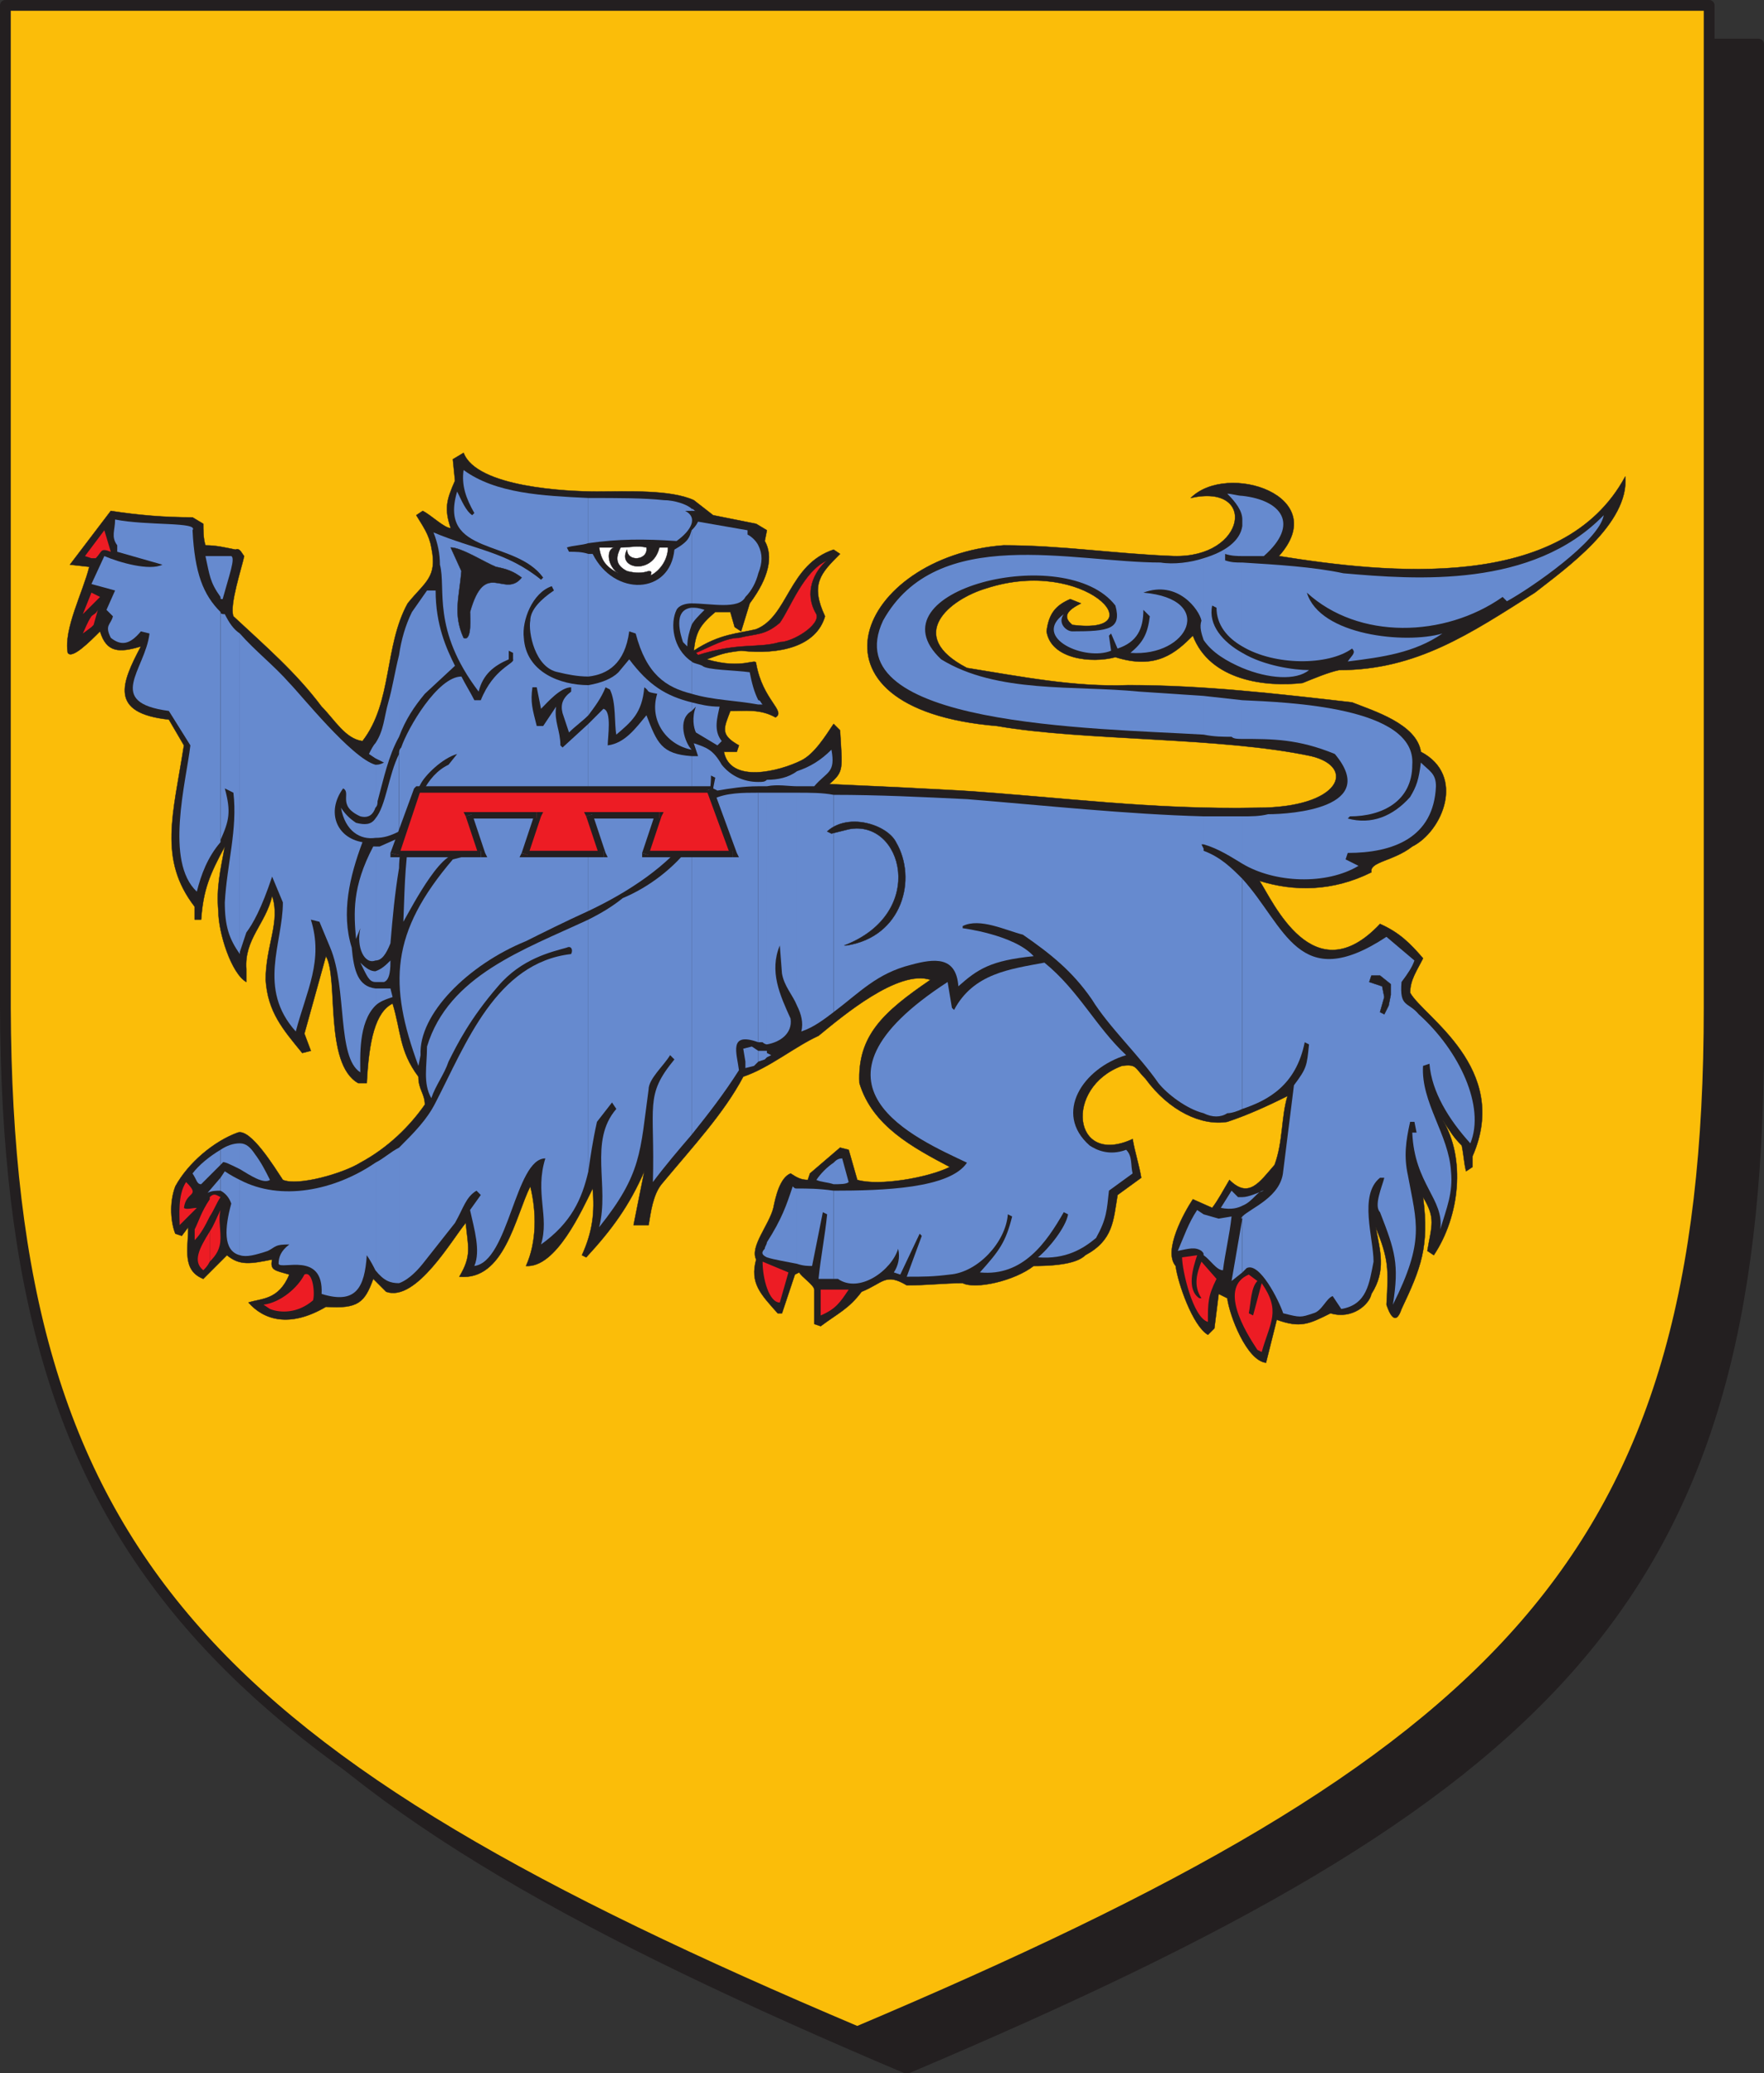 <svg xmlns="http://www.w3.org/2000/svg" width="615" height="722.852"><rect width="100%" height="100%" fill="#333333" stroke="none"/><path fill="#231f20" fill-rule="evenodd" d="M316.125 721.125c225-95.25 296.25-163.5 297-357V15.375h-594v348.75c0 193.5 72 261.75 297 357"/><path fill="none" stroke="#231f20" stroke-linecap="round" stroke-linejoin="round" stroke-miterlimit="10" stroke-width="3.75" d="M316.125 721.125c225-95.25 296.25-163.5 297-357V15.375h-594v348.75c0 193.5 72 261.75 297 357zm0 0"/><path fill="#fbbd09" fill-rule="evenodd" d="M298.875 708.375c225-95.25 297-164.25 297-357V1.875h-594v349.5c.75 192.75 72 261.75 297 357"/><path fill="none" stroke="#231f20" stroke-linecap="round" stroke-linejoin="round" stroke-miterlimit="10" stroke-width="3.75" d="M298.875 708.375c225-95.25 297-164.25 297-357V1.875h-594v349.5c.75 192.75 72 261.75 297 357zm0 0"/><path fill="#231f20" fill-rule="evenodd" d="M86.625 454.125c4.5-1.5 10.5-.75 14.25-9.75-5.25-1.5-6.75-1.5-6-5.25-7.5 1.5-11.25 2.25-15.75-1.5l-8.25 8.25c-7.5-3-5.25-10.5-5.25-18l-2.25 3-2.25-.75c-1.5-3.75-2.25-10.5 0-16.5 4.5-8.25 13.5-15.75 21.75-18.75 4.5-1.5 12.75 12 15.75 16.5 5.25 2.25 21-2.25 27-6 9.75-5.25 17.25-12.75 22.5-20.25 0-3.75-2.25-5.25-2.25-9.75-6.75-9-6-15.75-9-25.5-6 3-8.25 12.75-9 27.75h-3c-12-6.75-6.75-36.75-11.25-44.25l-7.5 27 2.25 6-3 .75c-6.75-8.25-12-14.25-12.75-25.5 0-12 5.25-20.25 2.25-29.25-2.25 9.75-9.75 15-9 25.5v4.5c-5.25-3-9.75-17.25-9.75-24.75-.75-8.25.75-14.25 2.25-22.5-5.25 9.75-7.5 15-8.25 25.5h-2.25v-4.5c-12.75-16.5-7.5-32.25-3.75-56.25l-5.25-9c-21-2.25-16.5-12.75-9.75-25.5-7.5 2.25-12 2.25-14.25-5.25-3.75 3.75-9.75 9.75-11.25 7.5-1.5-8.25 5.25-21 7.5-30l-6.75-.75 14.25-18.75c9.75 1.5 18.75 2.25 28.5 2.25l3.75 2.25c0 2.25 0 5.25.75 7.5 3.75 0 6.75.75 10.5 1.5 1.5-.75 2.25 1.5 3 2.25-.75 3.75-5.25 17.25-3.75 21 11.25 10.5 21.75 19.5 30.75 31.5 4.5 4.5 8.25 11.25 14.25 12 10.5-13.5 7.5-33 15.75-48 6-7.5 10.5-9 8.25-19.5-.75-4.5-3-7.5-5.25-11.25l2.25-1.5c3 1.5 7.5 6 9.75 6-2.25-6.75-1.5-9.75 1.5-16.5l-.75-7.5 3.75-2.25c4.5 12 36 13.5 46.5 13.5s25.5-.75 33.75 3l6.75 5.25 15 3 3.75 2.25-.75 3.75c3 5.25 1.5 12.75-5.25 21.75l-3 9.75-2.25-1.5-1.5-5.25h-5.25c-5.25 4.5-6.75 6.75-7.5 13.5 9-6 15.75-6 21.75-7.5 11.25-4.5 11.25-22.5 27-27.75l2.25 1.5c-6.75 6.75-10.5 10.5-5.25 21.75-3 10.5-15.75 13.5-29.25 12-6.75.75-7.5 1.5-12 3 12.75 3.75 17.25-.75 17.25 1.5 2.25 12.75 10.5 16.5 6.75 18.75-5.25-3-10.5-2.25-15.75-2.25-2.25 6-3.75 8.25 3 12l-.75 2.25h-4.5c2.25 11.25 19.5 6.75 27 3 4.5-2.25 8.25-8.25 11.25-12.75l2.25 2.25c.75 13.5 1.5 14.25-3.75 18.75 17.25.75 32.25 1.5 45.75 2.25 34.5 2.25 66.75 6.75 103.5 6 29.25 0 34.5-14.25 18.75-18-31.5-6.75-79.5-5.25-109.5-10.5-72-6-48-59.25 2.25-63 20.25 0 39 3 59.25 3.75 25.5.75 29.25-25.5 6-20.25 12.75-12.75 49.5-.75 30.75 20.25 37.5 6 99 12.75 120.75-27.75 1.5 16.5-21 32.25-31.5 40.5-22.5 14.25-41.25 27-68.25 27-3.75.75-9 3-12.75 4.5-12.75 1.5-32.25-.75-38.25-16.5-6 6-12.75 12-27 7.5-8.25 2.25-22.5.75-24-9 .75-6 3-9 8.25-11.25l3.75 1.5c-4.5 2.25-6.75 4.5-3 7.5 29.25 3.75 4.5-24-30-12.75-12.75 3.75-28.5 16.5-6.75 27.75 18.75 3 37.5 6.75 56.25 6 26.25 0 51.75 3 78 6 7.5 3 22.5 7.5 24 17.25 15.75 8.25 7.5 27.75-3 33-6.75 5.25-15 5.25-14.25 9-13.5 6.75-27 6.75-39 3 4.5 6.75 18.75 39.75 42 15 6.75 3 10.5 6.75 15 12-2.25 4.5-4.5 7.5-4.5 12 4.5 8.25 35.25 26.25 21.75 57v3.75l-2.25 1.5c-.75-3-.75-5.25-1.5-9-3-3-3.75-4.5-6.75-9 8.25 13.5 6 33.75-3 47.25l-2.25-1.5c1.5-9 3-11.25-1.5-18.75 2.25 17.25-.75 24.75-7.5 39-2.25 6.75-4.5.75-5.25-1.5.75-12.75.75-15.75-3.75-27 1.5 8.25 3.75 15-1.5 23.25-.75 3.75-6.75 9-14.25 6.75-7.5 3.75-10.5 5.25-18.75 2.25l-3.75 15c-6.75-.75-12.75-16.5-13.5-22.5l-3-1.5-1.5 12-2.25 2.25c-5.25-3-10.5-18-11.25-24-4.5-5.25 3-18.75 6-23.25l6.75 3c2.25-3 3.75-6 6-9.75 6.75 6.75 10.5.75 15.75-5.25 3-8.25 2.25-16.5 4.5-24-7.5 3.75-14.25 6.75-21 9-9 1.5-20.25-3.75-28.5-15-3.75-3.75-3-5.25-8.25-4.5-20.25 7.5-17.25 35.25 3.75 25.5.75 4.5 2.25 9 3 13.5l-8.25 6c-1.5 9-1.5 15.75-11.25 21-2.25 2.25-7.5 3.75-18 3.75-6.75 5.25-20.25 8.25-24.75 6-6.75 0-12 .75-19.5.75-7.5-4.5-8.25-.75-15.75 2.25-4.5 6-8.25 7.5-14.25 12l-2.25-.75v-12c0-1.5-4.5-4.5-5.25-6l-1.5.75-4.5 13.5h-1.5c-6-6.75-9.75-10.5-7.5-18.75-2.25-4.5 4.5-12 6-18 .75-3.75 2.25-10.5 6-12 2.25 1.5 3.75 2.25 6 2.25l.75-2.25 10.5-9 3 .75 3 10.5c7.5 2.25 24.75-.75 32.25-4.5-12.75-6.75-27-14.25-31.5-29.25-.75-16.5 8.25-24.75 24.75-36-11.25-3.75-30.75 12.75-39 19.5-8.25 3.75-17.25 11.25-26.25 14.25-6.75 12.75-17.25 24-28.5 37.5-3 3.75-3.75 9.75-4.5 14.25h-5.25l3.75-18.75c-5.25 12-11.25 20.25-20.25 30l-1.5-.75c3.75-8.25 4.5-15 3.75-23.25-3.75 7.5-12.75 27.75-23.25 27 3.75-8.25 3.75-18.75 1.5-27.75-5.25 10.5-9 33-24.75 31.5 4.5-7.5 3-10.5 2.25-18.75-4.5 5.25-17.25 27.75-27.75 24l-4.5-4.5c-3 8.25-5.25 10.5-16.5 9.75-12.75 7.5-21.75 4.5-27-1.5"/><path fill="none" stroke="#231f20" stroke-linecap="round" stroke-linejoin="round" stroke-miterlimit="10" stroke-width=".12" d="M86.625 454.125c4.5-1.5 10.5-.75 14.25-9.75-5.25-1.5-6.75-1.5-6-5.25-7.5 1.5-11.25 2.25-15.75-1.5l-8.25 8.25c-7.5-3-5.25-10.5-5.25-18l-2.25 3-2.25-.75c-1.5-3.75-2.25-10.5 0-16.5 4.5-8.25 13.5-15.75 21.75-18.75 4.5-1.5 12.75 12 15.75 16.5 5.25 2.25 21-2.25 27-6 9.75-5.25 17.25-12.75 22.5-20.25 0-3.75-2.25-5.25-2.25-9.75-6.75-9-6-15.75-9-25.5-6 3-8.25 12.75-9 27.75h-3c-12-6.75-6.75-36.75-11.25-44.25l-7.5 27 2.25 6-3 .75c-6.75-8.25-12-14.25-12.75-25.5 0-12 5.25-20.25 2.25-29.25-2.25 9.75-9.75 15-9 25.5v4.5c-5.25-3-9.75-17.25-9.75-24.75-.75-8.25.75-14.25 2.25-22.5-5.25 9.75-7.5 15-8.25 25.5h-2.25v-4.5c-12.75-16.5-7.5-32.25-3.75-56.25l-5.25-9c-21-2.25-16.5-12.75-9.75-25.5-7.5 2.25-12 2.25-14.25-5.25-3.75 3.75-9.75 9.75-11.25 7.5-1.5-8.25 5.25-21 7.5-30l-6.75-.75 14.25-18.75c9.75 1.5 18.75 2.25 28.5 2.25l3.75 2.25c0 2.25 0 5.25.75 7.5 3.75 0 6.75.75 10.5 1.5 1.5-.75 2.25 1.5 3 2.25-.75 3.75-5.25 17.25-3.75 21 11.25 10.5 21.75 19.5 30.75 31.5 4.5 4.5 8.25 11.25 14.25 12 10.5-13.5 7.5-33 15.75-48 6-7.5 10.5-9 8.25-19.5-.75-4.5-3-7.5-5.25-11.25l2.25-1.5c3 1.5 7.5 6 9.75 6-2.25-6.75-1.5-9.75 1.5-16.5l-.75-7.5 3.75-2.25c4.5 12 36 13.5 46.5 13.5s25.5-.75 33.75 3l6.75 5.25 15 3 3.75 2.25-.75 3.75c3 5.25 1.5 12.75-5.25 21.75l-3 9.75-2.25-1.5-1.5-5.25h-5.25c-5.25 4.5-6.75 6.75-7.5 13.5 9-6 15.75-6 21.75-7.5 11.25-4.5 11.25-22.5 27-27.75l2.25 1.5c-6.75 6.75-10.5 10.5-5.25 21.75-3 10.5-15.75 13.5-29.25 12-6.75.75-7.5 1.5-12 3 12.75 3.75 17.25-.75 17.25 1.5 2.25 12.75 10.5 16.5 6.75 18.75-5.25-3-10.5-2.25-15.75-2.25-2.25 6-3.75 8.25 3 12l-.75 2.25h-4.5c2.25 11.25 19.5 6.75 27 3 4.5-2.25 8.25-8.25 11.25-12.75l2.25 2.25c.75 13.5 1.5 14.25-3.75 18.75 17.25.75 32.25 1.5 45.75 2.25 34.5 2.25 66.75 6.75 103.5 6 29.25 0 34.5-14.25 18.75-18-31.5-6.75-79.5-5.25-109.5-10.5-72-6-48-59.25 2.25-63 20.25 0 39 3 59.25 3.75 25.5.75 29.25-25.5 6-20.25 12.75-12.75 49.5-.75 30.75 20.25 37.5 6 99 12.75 120.75-27.75 1.5 16.5-21 32.25-31.5 40.5-22.5 14.25-41.25 27-68.25 27-3.75.75-9 3-12.75 4.5-12.75 1.5-32.25-.75-38.25-16.5-6 6-12.75 12-27 7.5-8.25 2.25-22.5.75-24-9 .75-6 3-9 8.25-11.25l3.75 1.5c-4.5 2.25-6.75 4.5-3 7.5 29.25 3.75 4.5-24-30-12.75-12.75 3.75-28.5 16.5-6.75 27.75 18.75 3 37.5 6.75 56.25 6 26.25 0 51.75 3 78 6 7.5 3 22.5 7.5 24 17.25 15.75 8.25 7.5 27.75-3 33-6.75 5.25-15 5.25-14.25 9-13.5 6.75-27 6.75-39 3 4.5 6.75 18.75 39.75 42 15 6.75 3 10.5 6.75 15 12-2.25 4.5-4.5 7.5-4.5 12 4.5 8.25 35.25 26.25 21.75 57v3.75l-2.25 1.5c-.75-3-.75-5.25-1.5-9-3-3-3.75-4.5-6.75-9 8.25 13.5 6 33.75-3 47.25l-2.25-1.5c1.5-9 3-11.25-1.5-18.75 2.25 17.25-.75 24.75-7.5 39-2.25 6.75-4.5.75-5.25-1.5.75-12.75.75-15.75-3.75-27 1.5 8.25 3.75 15-1.5 23.25-.75 3.75-6.75 9-14.25 6.75-7.5 3.75-10.5 5.25-18.75 2.25l-3.75 15c-6.75-.75-12.75-16.5-13.5-22.5l-3-1.5-1.5 12-2.25 2.25c-5.25-3-10.5-18-11.25-24-4.5-5.25 3-18.75 6-23.25l6.75 3c2.25-3 3.75-6 6-9.75 6.75 6.75 10.5.75 15.75-5.25 3-8.25 2.25-16.5 4.5-24-7.5 3.75-14.25 6.75-21 9-9 1.5-20.25-3.75-28.5-15-3.75-3.75-3-5.25-8.25-4.5-20.25 7.5-17.25 35.25 3.75 25.5.75 4.5 2.25 9 3 13.5l-8.25 6c-1.5 9-1.5 15.75-11.25 21-2.25 2.25-7.5 3.75-18 3.75-6.75 5.25-20.25 8.25-24.75 6-6.75 0-12 .75-19.5.75-7.5-4.5-8.25-.75-15.75 2.25-4.5 6-8.25 7.5-14.25 12l-2.25-.75v-12c0-1.5-4.5-4.5-5.25-6l-1.5.75-4.5 13.5h-1.5c-6-6.75-9.75-10.5-7.5-18.75-2.25-4.5 4.5-12 6-18 .75-3.75 2.25-10.5 6-12 2.25 1.5 3.75 2.25 6 2.25l.75-2.25 10.5-9 3 .75 3 10.5c7.5 2.25 24.75-.75 32.25-4.5-12.75-6.75-27-14.25-31.5-29.25-.75-16.5 8.25-24.75 24.75-36-11.25-3.75-30.75 12.75-39 19.5-8.25 3.75-17.25 11.25-26.25 14.25-6.75 12.75-17.25 24-28.5 37.5-3 3.75-3.75 9.75-4.5 14.25h-5.25l3.75-18.75c-5.25 12-11.25 20.25-20.25 30l-1.5-.75c3.75-8.25 4.5-15 3.75-23.25-3.75 7.5-12.75 27.75-23.25 27 3.75-8.25 3.75-18.75 1.5-27.75-5.25 10.5-9 33-24.75 31.5 4.5-7.5 3-10.5 2.25-18.75-4.5 5.25-17.25 27.75-27.75 24l-4.5-4.5c-3 8.25-5.25 10.5-16.5 9.75-12.75 7.5-21.75 4.5-27-1.5zm0 0"/><path fill="#ed1c24" fill-rule="evenodd" d="M73.125 429.375v10.5c2.25-2.25 3.75-4.5 3.75-8.25s-.75-6.75 0-9.75c-1.5 3-2.25 5.25-3.75 7.5m0-11.25v6c1.5-2.25 2.25-4.5 3.75-6.75-1.5-.75-2.25-1.5-3.75 0v.75m365.25 52.5c-4.5-6.75-13.5-21.75-3-26.25l3 2.25c-2.25 2.25-2.25 7.5-3 11.25l1.5.75 3-11.25c6.75 9.75 3 13.5 0 24l-1.5-.75m-26.25-32.25 5.25-.75c-1.5 4.5-3.75 12 .75 15h.75c-3-4.5-1.5-9 0-12.75l5.25 6c-3 6-3 8.25-3 15-5.25-1.5-9-18-9-22.5m-126 20.25v-9h9.75c-3 4.5-4.5 6.75-9.75 9m-14.25-4.5c-3.75 0-6-8.25-6-14.25l9 3.75-3 10.5m-177.75 2.25-2.25-1.5c6-.75 12-6 14.25-10.5 3-1.5 3.75 6.75 3 9-5.25 4.5-11.25 4.5-15 3m-21-32.25v-6c-3 4.5-3.75 7.5-5.25 10.5v3.75c2.25-2.25 3.75-5.25 5.25-8.25"/><path fill="#ed1c24" fill-rule="evenodd" d="M73.125 439.875v-10.5c-3.75 6-6 10.5-2.25 13.5.75-.75 1.5-1.5 2.25-3m-41.25-225v3.75l.75-.75 1.5-5.25c-.75 1.5-1.5 1.5-2.25 2.25m0-8.25v4.5l3-3zm0-15.75v3.75h1.5c2.25-2.25 1.5-3.75 5.25-2.25l-2.25-7.5-4.5 6m30.75 236.25c0-3-.75-10.5 2.25-15 5.25 5.25 0 3-.75 9 .75.75 3 0 4.5 0l-6 6m-30.75-232.5v-3.75l-2.25 3zm0 16.5v-4.5l-3 7.5zm0 7.5v-3.75c-1.5 2.25-2.25 4.5-3 6l3-2.25"/><path fill="#231f20" fill-rule="evenodd" d="m469.125 424.875 4.5-18.75 4.5-12c1.5-6.75 3-12.75 3.75-18.75h2.25l-3 18.75-3.75 10.5-3 8.25-3 12.75-2.25-.75"/><path fill="none" stroke="#231f20" stroke-linecap="round" stroke-linejoin="round" stroke-miterlimit="10" stroke-width=".12" d="m469.125 424.875 4.5-18.75 4.5-12c1.5-6.75 3-12.75 3.75-18.75h2.25l-3 18.75-3.75 10.5-3 8.25-3 12.75zm0 0"/><path fill="#668acf" fill-rule="evenodd" d="M433.125 424.125v19.5l1.5-1.5c4.5-2.25 11.25 11.25 12.75 15.75 6 1.5 6 1.5 10.5 0 3-.75 4.5-5.25 6.75-6l3 4.5c9-1.5 9.75-9 11.25-16.5 0-8.25-5.25-23.25 2.25-29.25h1.5c-.75 3-3.75 9.75-1.5 12 5.25 13.5 6.75 18 4.5 32.25 11.25-22.5 8.25-28.5 5.25-45-1.5-6.75-.75-12 .75-18.75h1.5l.75 3.75h-1.5c.75 18 11.25 23.25 9.75 33.75 2.25-7.5 4.5-12.75 3.75-20.25-.75-12.75-10.5-24-9.75-36.75l2.25-.75c.75 9.75 6.75 19.5 14.25 27.75 5.25-12.75-3.75-32.25-18-45-3.75-4.5-6.75-2.25-6-11.25 2.25-3 3.75-5.25 4.5-7.5l-9.75-8.25c-30.75 20.25-35.25-3.75-50.25-20.25v80.25c9-3 18.75-8.25 21.75-23.25l1.5.75c-.75 7.5-.75 8.25-5.25 14.25l-3.75 30c-.75 9-11.25 12.75-14.25 15.75"/><path fill="#668acf" fill-rule="evenodd" d="M433.125 417.375v3c3.75-1.5 5.25-5.25 7.5-5.25-2.25.75-5.25 2.25-7.5 2.25m0-132.75v16.5c11.25 6.75 29.25 7.5 40.5.75l-4.5-2.25.75-2.25c15.75 0 30-5.25 30.75-23.25 0-4.5-2.25-5.25-5.25-8.25-.75 6-1.5 8.25-3.75 12-6 6.75-13.5 9.75-21.75 7.5l.75-.75c11.25 0 21.75-5.25 21.75-18 1.5-20.25-43.5-21.75-59.25-22.5v13.5c10.5 0 19.5 0 32.25 5.25 15.75 18.75-15 21-23.25 21-3 .75-6 .75-9 .75m0-57v5.25c9 3.75 18.75 4.5 23.25.75-5.25 0-15.75-1.5-23.25-6m0-31.5v29.25c11.25 6.75 30 6.75 38.25.75 1.5 1.5 0 2.25-1.5 4.5 12-1.5 23.25-3 33-9.75-12.75 3.75-42.75.75-47.25-14.25 18 16.5 48 15.75 68.25 1.5l1.5 1.5c8.25-4.5 32.25-21 33.75-30-24.75 25.5-65.25 22.5-90.75 20.25-10.5-2.25-23.25-3-35.25-3.75m0-12.75v10.5h7.5c12.75-11.25 6-19.5-7.5-21v10.5m0-2.25v-8.25c-1.5 0-3.75-.75-5.25-.75 3 3 5.25 6 5.25 9m0 12.75v-10.5c-.75 5.25-6 9-13.5 11.25v28.5c3 4.5 8.25 7.5 13.5 9.75v-5.25c-6.75-3.75-12-9.75-10.5-16.5l1.5.75c0 6 3.75 10.5 9 13.5v-29.25c-2.25 0-3.75 0-6-.75v-2.25c2.25.75 4.5.75 6 .75m0 63.75v-13.5l-13.5-1.5v13.5c3.75.75 6.75.75 9.75.75.75.75 2.25.75 3.75.75m0 43.5v-16.5h-13.5v9.75c5.25 1.5 9.75 4.5 13.5 6.75m0 85.5v-80.25c-3.75-3.75-7.5-7.5-13.5-9.75v91.5c3 1.5 6 1.5 8.25 0 1.5 0 3.75-.75 5.25-1.5m0 33.75v-3h-1.5l-2.25-2.25-3.75 6c3.75.75 6 0 7.5-.75m0 23.25v-19.5s-.75.75 0 .75l-3.75 21.75 3.75-3m-13.5-20.25v14.25c2.25 1.5 4.5 5.25 6.75 5.25.75-6 2.25-12 3-18.75l-4.5.75-5.25-1.5m0-200.25v-28.5c-4.5 1.5-10.5 2.25-15 1.5-30.75 0-78-13.5-96.75 20.25-17.25 36.75 73.5 37.5 111.75 39.75v-13.5l-22.5-1.5c-22.5-2.25-49.5.75-69-11.25-25.5-24 43.5-41.25 60.75-18.75 2.25 8.25-2.25 9-15 9-2.25 0-5.25-3-3-6-11.25 8.25 7.5 16.5 16.5 12.75l-.75-5.25.75-.75 2.25 5.25c6.75-2.25 9-6.75 9-13.5l2.25 2.25c-.75 6-2.25 9-6.75 12.75 20.25 1.5 30-18.75 4.5-21 12-4.5 19.5 6 20.25 9.75-.75 2.25 0 4.5.75 6.75m0 71.25v-9.75c-27-.75-54.75-3.75-82.5-6-15.75-.75-30.75-1.5-46.5-1.5v75.75c9-6.75 15-13.5 27-16.5 8.25-2.25 15.75-3 16.5 7.5 6.75-6 11.25-9 26.25-10.5-6.75-7.5-24.75-9.75-24.75-9.75v-.75c6-3 15 1.5 21 3 9.75 6.75 17.25 12.75 24 22.5 6 9.75 16.5 19.5 23.25 29.25 3 3.75 9.75 9 15.75 10.5v-92.25l-.75-1.5h.75m0 143.25v-14.25l-2.25-1.5c-3 4.5-4.5 9-6.75 14.25 3.75-.75 6-1.5 8.25 0 .75.75.75.75.75 1.5"/><path fill="#668acf" fill-rule="evenodd" d="M290.625 415.125v30.75h1.5c7.5 5.25 18.75-3 21-10.5.75 3 0 6-1.5 8.25l2.25.75 6.75-14.25.75.75-5.25 14.25c6 0 9 0 15-.75 9.75-.75 19.5-11.25 20.25-21l1.5.75c-2.25 9-4.5 12-11.25 19.5 15 1.5 23.25-10.5 29.25-21l1.5.75c-.75 4.5-6.75 12-10.5 15 9.75.75 15.75-3 20.25-6.75 3.75-6.75 3.75-9.75 4.5-16.5l8.25-6c-.75-3 0-6-2.25-8.25-6 2.25-10.5 0-12.75-1.5-12.75-11.25-2.25-27 12.75-31.5-10.5-9.75-16.5-22.5-28.5-32.25-12 2.25-24.75 3.75-31.5 16.5l-.75-.75-1.5-9c-55.5 36-10.5 54.75 6.75 63-6 9-29.25 9.75-46.5 9.75"/><path fill="#668acf" fill-rule="evenodd" d="M290.625 405.375v7.5c2.25 0 4.5 0 5.25-.75l-2.25-8.25c-1.5 0-2.25.75-3 1.5m0-52.5v-75.75c-3.75-.75-8.25-.75-12.75-.75v74.25c1.5 3 2.25 6 1.5 9 4.5-1.5 8.25-4.5 11.25-6.75m0 60v-7.5c-2.25 1.5-4.5 3.75-6 6 1.5.75 3.75.75 6 1.5m0 33v-30.75c-5.25-.75-9-.75-12.75-.75v26.25c2.25.75 3.75.75 5.25.75l3.75-18.75 1.5.75c-.75 7.5-2.25 15-3 22.5h5.25m-12.75-177v5.25h6c4.5-5.25 7.5-4.5 6-12.75-3.75 3.75-7.5 6-12 7.5m0 5.25v-5.25c-3 2.25-6.75 3-10.5 3v2.25c3.75-.75 7.5 0 10.5 0m0 76.5v-74.25h-10.5v87.75c4.5-.75 9-3.75 8.25-9-3.75-8.25-7.5-16.5-3.75-25.5l.75 9.75c.75 4.5 3.75 7.5 5.25 11.25m0 90v-26.25c-.75 0-.75 0-1.5-.75-2.25 6.75-3.75 11.25-9 19.5v5.25c2.25.75 6.75 1.5 10.5 2.25m-10.5-73.5v1.5l1.5-.75zm0-93v-2.25c-.75.75-1.5.75-3 .75v1.5h3m0 90v-87.75h-3v87h1.5c.75.75 1.5.75 1.5.75m0 4.5v-2.25h-3v3.75l2.25-.75.75-.75m0 69.75v-5.25c0 .75-.75 1.5-.75 2.25-1.5 1.5-.75 2.25.75 3m-3-194.25v1.5h1.5c-.75-.75-.75-1.5-1.5-1.5m0-54v9.75c1.5-3.75 1.5-6.75 0-9.75m0 9.75v-9.75c-.75-1.5-2.25-3-3.75-3.75v-1.5l-17.25-3c-.75 1.5-1.5 2.25-2.25 3v25.5c6.75 0 16.5 2.25 18.75-2.25 2.25-2.25 3.75-5.25 4.5-8.25m0 45.75v-1.5c-1.5-3-2.25-6-3-9.75-5.25-.75-15-.75-16.5-2.25-1.5-.75-3-.75-3.75-1.5v11.25c7.5 2.25 15 2.25 23.25 3.75m0 28.5v-1.5c-5.25 0-9.75-2.25-12.75-6-3-5.25-5.25-6-9.75-7.5l1.5 4.5h-2.25v27c4.5-6 6.75-12.75 6.75-20.25l1.5.75-.75 3.75 1.5.75c4.5-.75 9-1.5 14.25-1.5"/><path fill="#668acf" fill-rule="evenodd" d="M264.375 363.375v-87c-5.25 0-11.25 0-15.75 2.25-.75 5.25-3.75 10.5-7.5 15.75v101.25c6-7.5 11.25-14.25 16.5-22.5-.75-6-3.75-13.5 6.75-9.75"/><path fill="#668acf" fill-rule="evenodd" d="M264.375 370.125v-3.75l-2.25-1.5-3 .75.75 4.5v2.25l3-.75 1.5-1.5m-23.25-125.25v3l1.5-1.5c-1.5 3.75-.75 7.5 0 9l7.5 4.5 1.5-1.5c-3-3.75-1.5-8.25-.75-12-3.75 0-6.75-.75-9.75-1.5m0-33v6c.75-1.5 2.25-3 4.5-5.25-2.25-.75-3-.75-4.5-.75m0-34.5v.75h1.5c-.75 0-.75-.75-1.5-.75"/><path fill="#668acf" fill-rule="evenodd" d="M241.125 178.125v-.75c-1.5-1.5-6-3-9.75-3-6.75-.75-15.75-.75-26.25-.75v15.75c10.5-1.5 19.5-1.5 30.75-.75 5.25-3.75 7.5-8.25 3-10.5h2.25"/><path fill="#668acf" fill-rule="evenodd" d="M241.125 210.375v-25.5c-.75 2.25-.75 3.75-6 6.75-1.5 15.75-21 16.5-28.5 1.5h-1.5v42.75c6.75-.75 12.75-4.5 14.25-15.75l2.25.75c3.75 14.25 10.5 18.75 19.5 21v-11.25c-6.75-4.5-7.5-13.5-5.25-18 .75-1.5 3-2.25 5.25-2.25"/><path fill="#668acf" fill-rule="evenodd" d="M241.125 217.875v-6c-6.75.75-3.75 9.75-3 12l1.5 1.5c0-3 .75-5.25 1.5-7.5m0 30v-3c-9-2.25-15-6-21.75-15l-3.75 4.5c-2.25 2.25-6 3.75-10.5 4.5v10.5c2.25-3 4.5-6 6-9.75l1.5.75c2.25 4.5 1.5 12 2.25 15.75 5.25-4.5 9-7.5 9.75-16.5 2.25 1.5 0 1.5 4.5 2.25-3 9.75 3.75 18 12 19.5-2.25-2.25-5.25-10.5 0-13.5"/><path fill="#668acf" fill-rule="evenodd" d="M241.125 290.625v-27c-10.5-.75-12-4.5-15.75-14.25-3.75 4.5-7.5 9.75-13.5 10.5 0-3 1.5-12-1.5-12.75l-5.25 5.25v65.25c14.25-6.75 27.75-15.75 36-27"/><path fill="#668acf" fill-rule="evenodd" d="M241.125 395.625v-101.25c-6 8.25-15 15-24 18.75-3.75 3-7.5 5.25-12 7.5v87.75c.75-5.25 1.5-10.5 3-17.25l5.25-6.75 1.5 2.25c-9.75 11.25-2.25 27-6 41.25 15-18.75 14.25-26.25 17.25-48 0-3.75 5.25-8.25 7.5-12l1.5 1.5c-10.5 12.75-6.75 15.75-7.5 42.75 4.5-6 9-11.25 13.5-16.5m-36-206.25v-15.75c-15.75-.75-32.25-1.5-43.5-9.75-.75 5.25.75 9.75 3.75 15l-.75.75c-2.25-1.5-3.75-5.25-5.25-8.25-6.75 22.5 20.25 16.5 30 30l-.75.75c-12-9.75-23.25-10.5-37.5-16.5 1.5 3.75 2.25 7.5 2.25 11.25 2.25 8.25-3 22.5 13.5 44.25 1.5-6 5.25-9 10.5-11.25v-3l1.5.75v2.25c.75 1.5-6.75 3-11.25 14.25h-2.25c-1.5-3-3-5.25-4.5-8.25-8.25 0-18.75 18-21 24.75-.75.75-.75 1.5-.75 2.25v27c.75 0 .75-.75 1.5-1.5 2.25-6 3-9.75 6-15 1.5-3 7.5-9 12.75-10.5l-3 3.75c-15.75 7.5-15 39-15.75 54.75 3-5.25 15-28.5 20.25-22.5l-3 .75c-21.75 25.5-22.5 43.5-12 72l.75-3.75c-.75-14.25 16.5-31.5 36.75-39.75 6-3 13.5-6.75 21.75-10.5v-65.25l-9 8.25-.75-.75c0-5.25-2.25-8.25-1.5-13.5l-4.5 6.75h-2.25c-1.5-6-2.25-8.25-1.5-13.5h1.5l1.5 7.5c2.25-2.25 6.75-7.5 10.5-7.5v1.5c-3 2.25-3.75 4.5-3 7.5l2.25 6.75c2.25-2.25 4.5-3.75 6.75-6v-10.5c-9.75 0-21.75-4.5-22.5-16.5-.75-6 3-15.75 9.75-18l.75 1.5c-4.5 3-8.25 6.75-8.25 10.5-.75 3.75 1.5 16.5 9.75 18 3 .75 6.75 1.5 10.5 1.5v-42.75c-2.25-.75-4.5-.75-6.75-.75l-.75-1.5c2.25-.75 5.25-.75 7.5-1.5"/><path fill="#668acf" fill-rule="evenodd" d="M205.125 408.375v-87.75c-22.5 10.5-48.75 19.5-56.25 44.25 0 6.75-1.5 12.75 1.5 18 1.5-4.5 4.5-8.25 6-12.75 3-6 7.5-15 17.25-26.25 8.25-9.75 18.75-12 24-13.5 1.5-.75 2.25.75 1.5 2.25-26.25 3-36.75 31.5-47.25 51.75-3 6-7.5 10.5-12.75 15.75v47.25c2.25-.75 5.25-3 8.25-6.75l11.25-14.25c3-5.25 3.75-9 7.5-11.25l1.5 1.5-3.75 5.25c1.5 6.75 3.75 14.25 1.5 19.5 12-1.5 14.25-37.5 24.75-37.5-3.75 12 1.5 20.25-1.5 30 10.5-7.5 14.25-15.75 16.5-25.5m-66-116.25v10.5c0-3.75.75-7.5 1.5-11.25l-1.5.75m0-63.75v28.5c2.25-6 5.25-10.5 9-15l10.5-9.75c-3-6-6.75-14.25-6.75-26.25h-3l-5.25 7.5c-2.25 4.5-3.75 9.75-4.5 15m0 28.5v-28.5c-1.5 6-2.25 11.25-3.75 16.5s-1.5 9.75-4.5 14.25v5.25l3 1.5c-1.5.75-2.25.75-3 .75v15c.75-.75.75-1.5.75-2.25 2.25-8.25 3.75-15.75 7.5-22.5m0 33v-27c-3.75 7.5-4.5 18-8.25 22.5v6.75c3 0 5.25-.75 8.25-2.25m0 12.75v-10.5l-6.75 3h-1.5v39.75c2.25 0 3.75-2.25 5.25-6 .75-9 1.5-17.25 3-26.25m0 144.75v-47.25c-3 1.5-5.25 3.75-8.25 5.25v37.5c3 3.75 5.25 4.5 8.25 4.5m-8.25-102.75v6c1.5-1.5 3.75-2.25 6-3l-.75-3h-5.25m0-6v3.75h3c2.25-.75 2.25-5.25 2.25-7.5-1.5 1.5-3 3-5.25 3.75m0-74.25v-5.25c-.75.75-1.5 2.25-2.25 3.75l2.25 1.5"/><path fill="#668acf" fill-rule="evenodd" d="M130.875 281.625v-15c-8.25-2.25-26.25-24.75-30-28.5-5.25-6-12-11.25-17.25-17.25v111l2.25-6.75c2.25-3 5.25-8.25 9-19.5l3.75 9c0 14.25-9 30 4.5 45 3.75-14.25 9.75-24.75 5.25-39l3 .75 3.75 9c6 14.25 2.25 38.25 10.5 43.5 0-5.25-.75-17.25 5.25-23.25v-6c-6-.75-7.5-6-8.25-14.25-3.75-12-.75-24.75 3.75-36.75-9-1.5-12.75-10.5-6.75-18.75 3 1.5-2.25 6 6 9.75 3 .75 4.5-.75 5.25-3"/><path fill="#668acf" fill-rule="evenodd" d="M130.875 292.125v-6.75c-1.5 2.25-3.75 2.25-6.75 1.5-2.25-1.5-3.75-3-5.25-5.25 1.5 8.25 6.75 11.25 12 10.5m0 42.75v-39.75h-.75c-7.5 14.25-6.75 23.25-6 32.25l1.5-3.75c-1.5 6.75 1.5 12.75 5.25 11.25m0 7.5v-3.75c-1.5 0-3-.75-5.25-3 2.25 4.5 3 6.75 5.25 6.75m0 100.5v-37.5c-14.25 9.75-33 13.5-47.25 6v26.25c2.25.75 5.25 0 9.75-1.5 3-1.5 2.25-2.25 7.5-2.25-3 2.25-3.75 4.5-3.75 6.75.75 2.25 15.75-4.5 15 10.5 12 3.75 15-2.25 15.75-13.5 1.5 2.25 2.25 3.75 3 5.25"/><path fill="#668acf" fill-rule="evenodd" d="M83.625 398.625v9c3.75 2.25 8.25 5.25 10.5 3.75-1.5-3-3-6-5.25-9-1.5-2.25-3-3.75-5.25-3.75m0-66.75v-111c-2.25-1.5-3.75-3.75-5.25-6.75-.75 0-1.5 0-1.5-.75v79.5c3-6.75 3.75-9.75 1.5-18l3 1.5c1.5 12.75-2.25 24.75-3 38.25 0 8.25 1.5 12.75 5.25 18v-.75m0 75.75v-9c-2.25 0-4.5.75-6.75 2.25v5.25l.75-.75c0-.75 3 .75 6 2.25m0 30v-26.25c-1.5-.75-3-1.5-5.25-3l-1.5 2.25v4.5c1.5.75 3 2.25 3.75 4.5-2.25 8.25-3 16.5 3 18m-6.75-243.75v14.25c0 .75 0 .75.75.75 2.25-8.25 4.5-14.25 3-15h-3.75m0 14.25v-14.25h-5.25c1.5 6.75 1.5 9 5.25 14.25"/><path fill="#668acf" fill-rule="evenodd" d="M76.875 292.875v-79.5c-6-6-9-13.5-9.75-28.5 2.25-3-15.75-1.5-27-3.75 0 3.75-1.5 6 .75 9v2.25l15.75 4.5c-4.5 2.25-15-.75-20.25-3l-4.5 9.75 8.25 2.25-3 6.75 2.25 2.25c-.75 3-3 3-.75 7.5 3.75 3 6.75 2.25 10.5-2.25l3 .75c-1.5 12.75-15.75 24 6.75 27l7.5 12c-1.5 12.75-9 40.5 2.25 51 1.5-6 3.75-12 8.25-17.25v-.75m0 113.25v-5.25c-3.75 2.25-7.5 5.25-9.75 8.25 1.5 2.25 1.5 3.75 3 3.75l6.75-6.75m0 9v-4.5l-4.5 5.25c1.5-.75 3-.75 4.5-.75"/><path fill="#231f20" fill-rule="evenodd" d="m481.125 352.875 1.5-5.25-.75-3.75-4.5-1.5.75-2.25h3l3.75 3v3.75l-.75 3.75-1.5 3-1.5-.75"/><path fill="none" stroke="#231f20" stroke-linecap="round" stroke-linejoin="round" stroke-miterlimit="10" stroke-width=".12" d="m481.125 352.875 1.5-5.25-.75-3.75-4.5-1.5.75-2.25h3l3.75 3v3.75l-.75 3.75-1.5 3zm0 0"/><path fill="#231f20" fill-rule="evenodd" d="M295.125 329.625h-.75c29.25-11.25 20.25-44.25 1.5-40.5l-6 1.5-1.5-.75c7.5-6.75 21-2.25 24 3.75 7.5 12.75 2.25 33-17.25 36"/><path fill="none" stroke="#231f20" stroke-linecap="round" stroke-linejoin="round" stroke-miterlimit="10" stroke-width=".12" d="M295.125 329.625h-.75c29.25-11.25 20.25-44.25 1.5-40.5l-6 1.5-1.5-.75c7.5-6.75 21-2.25 24 3.75 7.5 12.75 2.25 33-17.25 36zm0 0"/><path fill="#231f20" fill-rule="evenodd" d="M161.625 222.375c-3.75-8.25-1.5-14.25-.75-23.25l-3.75-8.25c3.75 0 12 5.25 15.75 6.75 3.75.75 6 1.5 9 3.75-6 7.5-12.75-6.75-18 12 0 1.5.75 10.5-2.25 9"/><path fill="none" stroke="#231f20" stroke-linecap="round" stroke-linejoin="round" stroke-miterlimit="10" stroke-width=".12" d="M161.625 222.375c-3.75-8.25-1.5-14.25-.75-23.25l-3.75-8.25c3.75 0 12 5.25 15.75 6.75 3.75.75 6 1.5 9 3.75-6 7.5-12.75-6.75-18 12 0 1.5.75 10.5-2.25 9zm0 0"/><path fill="#ed1c24" fill-rule="evenodd" d="m243.375 228.375-.75-.75c5.25-2.25 10.5-5.25 15-5.25 6-1.5 9-.75 14.25-5.25 3.75-5.25 8.25-18 16.5-21.75-4.5 3.75-8.25 11.25-3.75 18.75 1.5 3.75-8.25 9.75-12.75 9.75-7.5 2.25-14.25 0-28.5 4.5"/><path fill="none" stroke="#231f20" stroke-linecap="round" stroke-linejoin="round" stroke-miterlimit="10" stroke-width=".12" d="m243.375 228.375-.75-.75c5.25-2.25 10.5-5.25 15-5.25 6-1.5 9-.75 14.25-5.25 3.75-5.25 8.25-18 16.5-21.75-4.5 3.75-8.25 11.25-3.75 18.75 1.5 3.75-8.25 9.75-12.75 9.75-7.5 2.25-14.25 0-28.5 4.5zm0 0"/><path fill="#fff" fill-rule="evenodd" d="M208.875 190.875h5.25c-3 .75-2.25 6.75 1.5 9-4.5-2.25-6-4.5-6.75-9"/><path fill="none" stroke="#231f20" stroke-linecap="round" stroke-linejoin="round" stroke-miterlimit="10" stroke-width=".12" d="M208.875 190.875h5.25c-3 .75-2.25 6.75 1.5 9-4.5-2.25-6-4.5-6.75-9zm0 0"/><path fill="#fff" fill-rule="evenodd" d="M218.625 199.125c-4.5-2.25-3.75-5.25-2.25-8.25 3 0 6-.75 9 0 .75 4.5-6.75 5.25-6.75.75-3.75 6.75 9 9 11.25-.75h3c0 4.5-3 8.25-6 9.75 0-.75.75-1.5-.75-1.5-2.25.75-4.5.75-7.5 0"/><path fill="none" stroke="#231f20" stroke-linecap="round" stroke-linejoin="round" stroke-miterlimit="10" stroke-width=".12" d="M218.625 199.125c-4.5-2.25-3.75-5.25-2.25-8.25 3 0 6-.75 9 0 .75 4.5-6.75 5.25-6.75.75-3.75 6.75 9 9 11.25-.75h3c0 4.5-3 8.25-6 9.75 0-.75.75-1.5-.75-1.5-2.25.75-4.5.75-7.5 0zm0 0"/><path fill="#ed1c24" fill-rule="evenodd" d="m182.625 298.125 4.5-14.25h-24l4.5 14.25h-30l8.25-22.5h102l7.5 22.5h-30l4.5-14.25h-24l4.5 14.25h-27.75"/><path fill="#231f20" fill-rule="evenodd" d="m187.125 285.375-.75-1.5-4.5 13.5 2.25.75 4.5-13.5-1.5-1.5 1.5 1.5.75-1.5h-2.25v2.25"/><path fill="#231f20" fill-rule="evenodd" d="m164.625 283.875-1.5 1.5h24v-2.25h-24l-.75 1.5.75-1.5h-1.5l.75 1.5 2.25-.75"/><path fill="#231f20" fill-rule="evenodd" d="m167.625 298.875 1.5-1.5-4.5-13.5-2.25.75 4.5 13.5.75-1.5v2.25h2.25l-.75-1.5-1.5 1.5"/><path fill="#231f20" fill-rule="evenodd" d="m136.125 297.375 1.5 1.5h30v-2.25h-30l1.5 1.5-3-.75v1.5h1.5l-1.5-1.5"/><path fill="#231f20" fill-rule="evenodd" d="m145.875 274.125-1.5.75-8.25 22.5 3 .75 7.5-22.5-.75.75v-2.25h-.75l-.75.75 1.5-.75"/><path fill="#231f20" fill-rule="evenodd" d="m248.625 274.875-.75-.75h-102v2.25h102l-1.5-.75 2.25-.75v-.75h-.75l.75.75"/><path fill="#231f20" fill-rule="evenodd" d="m255.375 298.875 1.5-1.5-8.25-22.5-2.25.75 8.25 22.5.75-1.5v2.25h2.25l-.75-1.5-1.5 1.5"/><path fill="#231f20" fill-rule="evenodd" d="m223.875 297.375 1.5 1.5h30v-2.25h-30l.75 1.5-2.25-.75v1.5h1.5l-1.5-1.5"/><path fill="#231f20" fill-rule="evenodd" d="m229.875 285.375-1.5-1.5-4.5 13.5 2.25.75 4.5-13.5-.75-1.5.75 1.5.75-1.5h-1.5v2.25"/><path fill="#231f20" fill-rule="evenodd" d="m206.625 283.875-.75 1.5h24v-2.25h-24l-1.5 1.5 1.5-1.5h-2.25l.75 1.5 2.25-.75"/><path fill="#231f20" fill-rule="evenodd" d="m210.375 298.875.75-1.5-4.5-13.5-2.25.75 4.5 13.5 1.5-1.5v2.25h1.5l-.75-1.5-.75 1.5"/><path fill="#231f20" fill-rule="evenodd" d="m181.875 297.375.75 1.5h27.75v-2.25h-27.75l1.5 1.5-2.25-.75-.75 1.5h1.5l-.75-1.5"/></svg>
